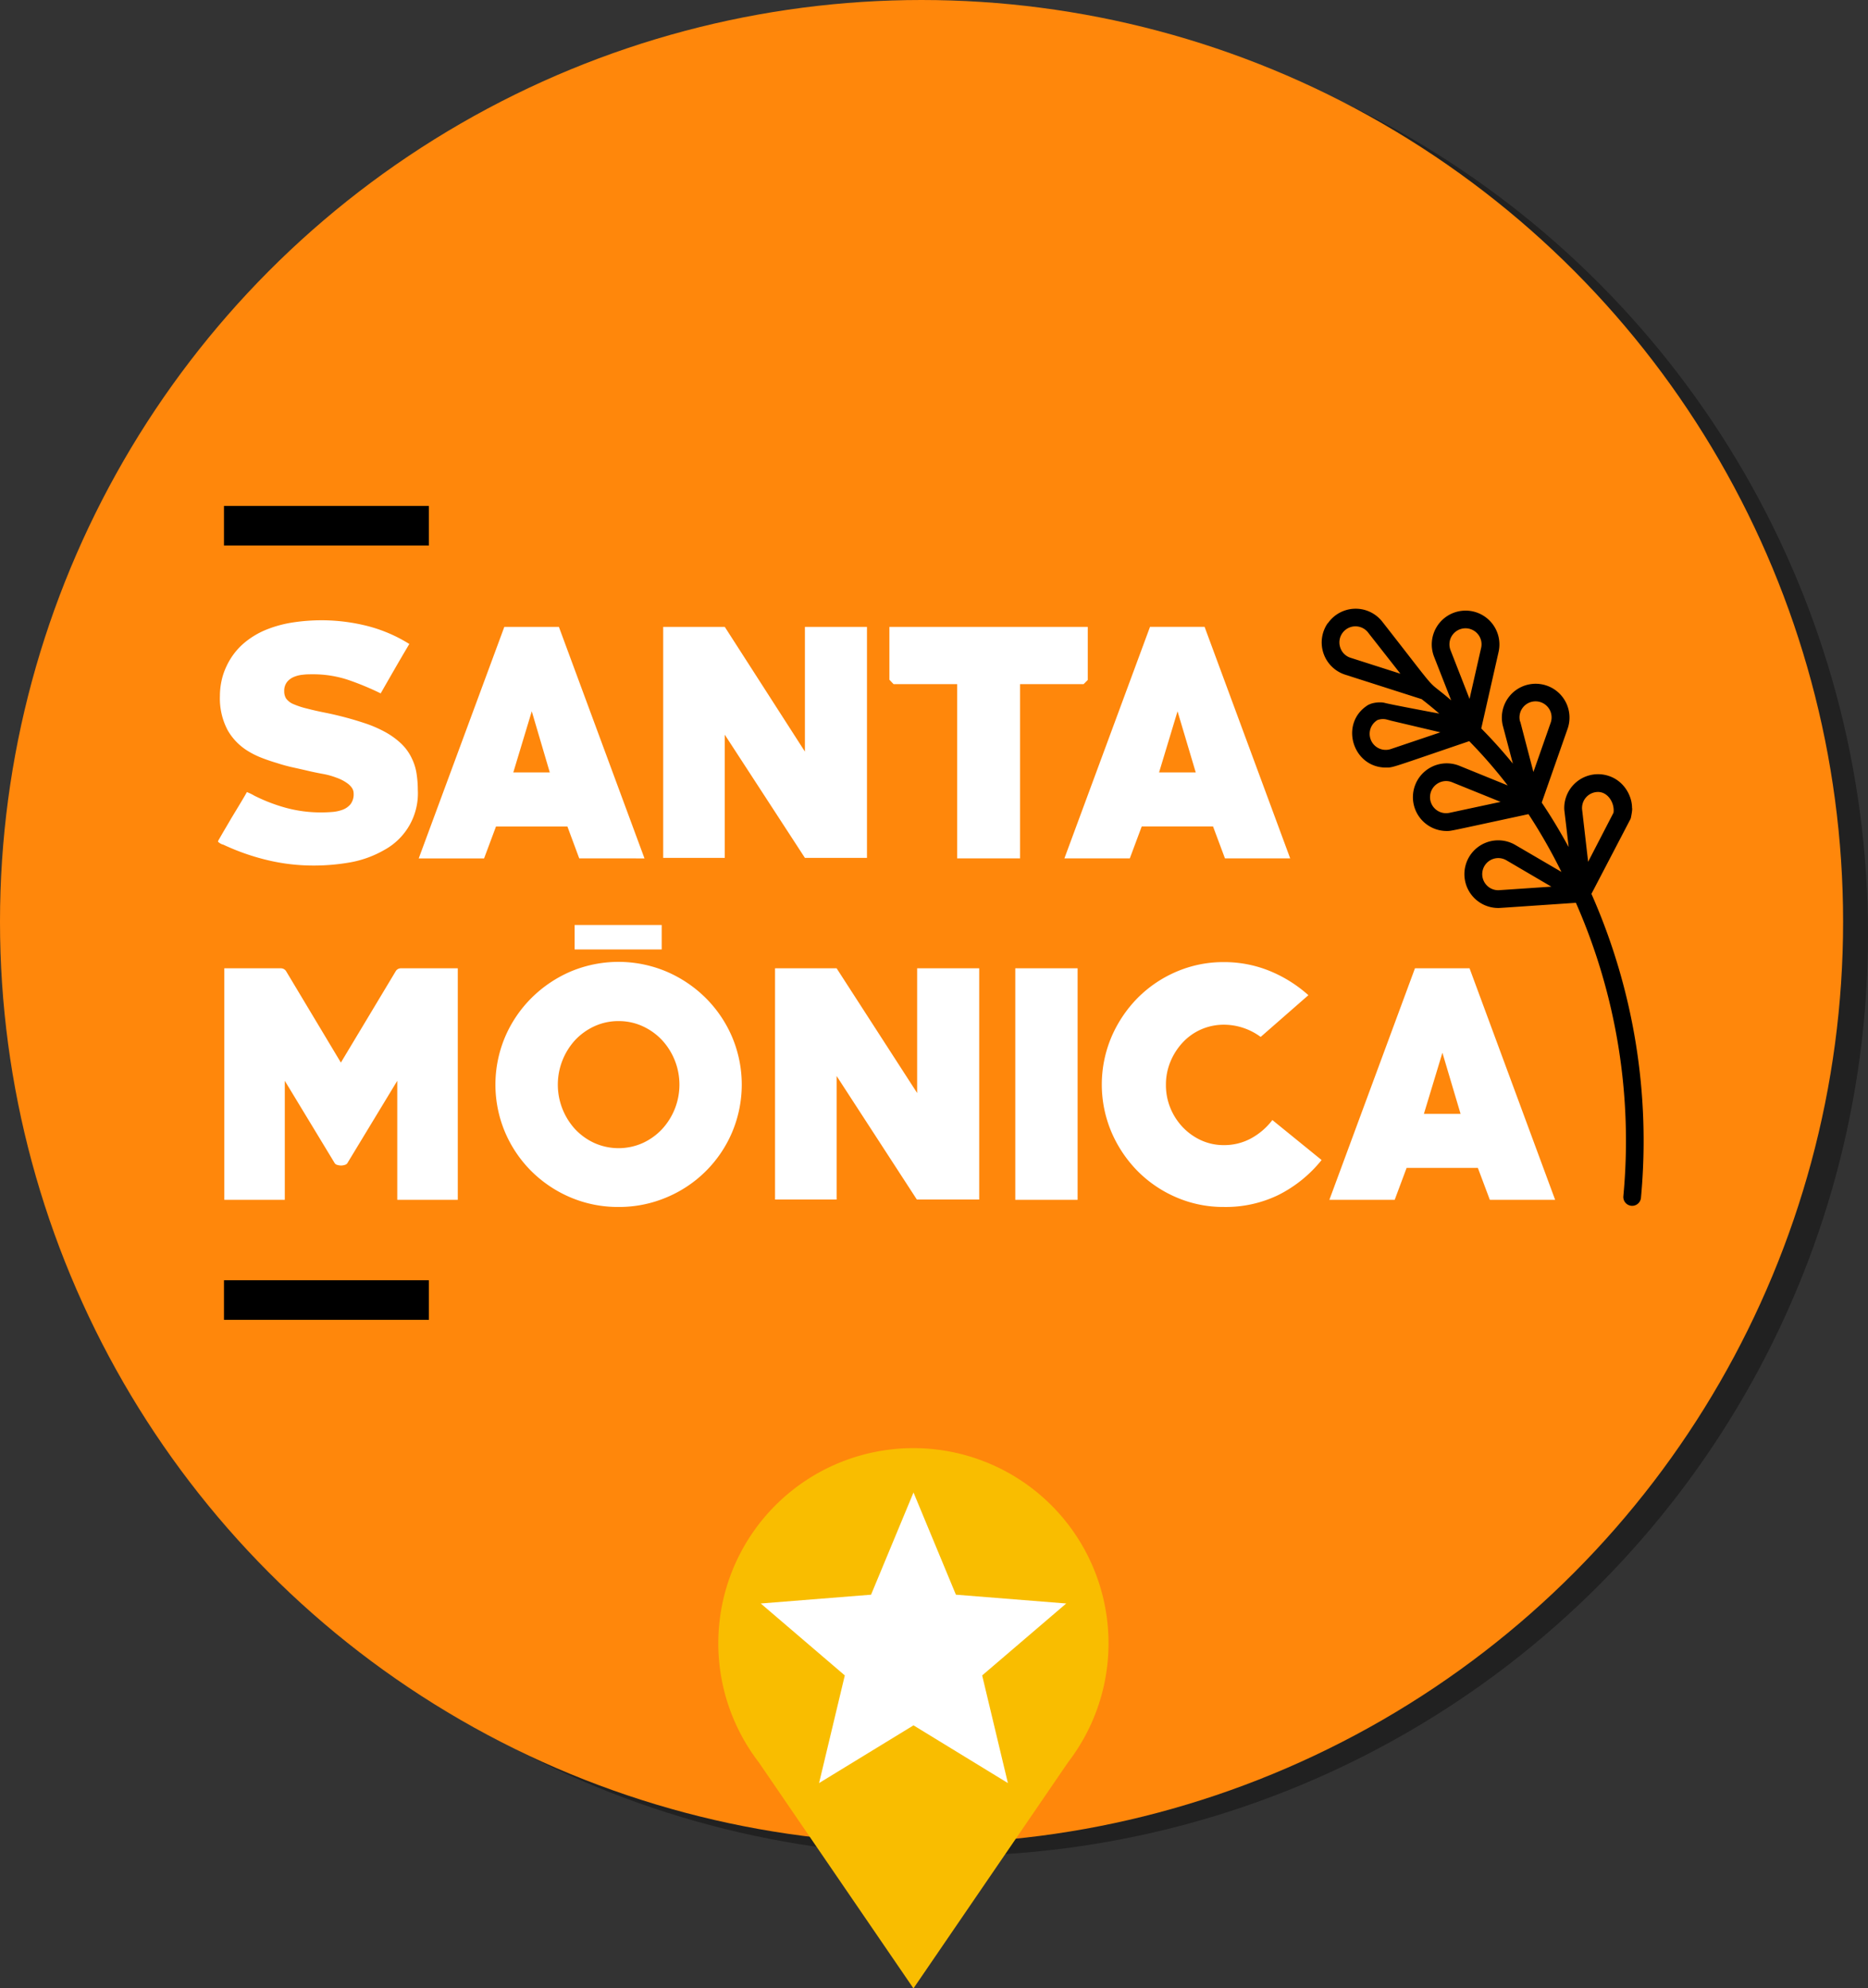 <svg xmlns="http://www.w3.org/2000/svg" width="424.7" height="451.93" viewBox="0 0 424.7 451.93"><rect x="0" y="0" width="424.7" height="451.93" fill="#333333" stroke="none"/><defs><style>.cls-1{isolation:isolate;}.cls-2{opacity:0.36;mix-blend-mode:multiply;}.cls-3{fill:#ff870b;}.cls-4{fill:#f9bd00;}.cls-5{fill:#fff;}</style></defs><title>logo-santa-monica</title><g class="cls-1"><g id="Capa_2" data-name="Capa 2"><g id="Guia_Bootstrap" data-name="Guia Bootstrap"><g class="cls-2"><circle cx="215.18" cy="212.35" r="209.52"/></g><circle class="cls-3" cx="209.52" cy="209.52" r="209.52"/><path class="cls-4" d="M242.85,400.55a44.36,44.36,0,1,0-70.36,0l35.19,51.42Z"/><polygon class="cls-5" points="186.22 405.3 207.69 392.18 229.15 405.3 223.3 380.83 242.41 364.48 217.33 362.48 207.69 339.25 198.04 362.48 172.96 364.48 192.07 380.83 186.22 405.3"/><path class="cls-5" d="M71.2,196.74a44.74,44.74,0,0,1-10.48-1.25A52.08,52.08,0,0,1,50.78,192a2.4,2.4,0,0,1-.68-.27c-.36-.23-.54-.38-.54-.47a2.54,2.54,0,0,1,.27-.54l.68-1.18q.41-.71.95-1.62t1.08-1.85q1.15-1.89,2.17-3.59t1.42-2.44a11.66,11.66,0,0,1,1.69.82,38.71,38.71,0,0,0,7.36,2.81,30.31,30.31,0,0,0,7.83,1q1.15,0,2.47-.1a8.74,8.74,0,0,0,2.41-.51,4.22,4.22,0,0,0,1.8-1.26,3.65,3.65,0,0,0,.71-2.41,2.25,2.25,0,0,0-.41-1.33,4.42,4.42,0,0,0-1-1,9.31,9.31,0,0,0-1.29-.78,10.25,10.25,0,0,0-1.29-.54,16.47,16.47,0,0,0-2.92-.81q-1.49-.27-3-.61-2-.47-3.87-.88t-3.66-1q-1.83-.54-3.49-1.19a18.65,18.65,0,0,1-3.09-1.53A13.26,13.26,0,0,1,51.77,166,15.45,15.45,0,0,1,50,158.18a16.23,16.23,0,0,1,.37-3.43,14.83,14.83,0,0,1,1.12-3.3,15.48,15.48,0,0,1,3.86-5.16,18.67,18.67,0,0,1,5.26-3.19,27,27,0,0,1,6.07-1.63,43.34,43.34,0,0,1,6.37-.48,42.68,42.68,0,0,1,10.31,1.26,33.67,33.67,0,0,1,9.7,4.13q-1.7,2.86-3.29,5.62t-3.22,5.61A63.25,63.25,0,0,0,79,154.49a25.23,25.23,0,0,0-8-1.22c-.68,0-1.39,0-2.14.1a6.76,6.76,0,0,0-2.07.51,3.9,3.9,0,0,0-1.56,1.18,3.25,3.25,0,0,0-.61,2.06,3.09,3.09,0,0,0,.41,1.63,3.9,3.9,0,0,0,1.73,1.32,18.47,18.47,0,0,0,3.08,1q1.83.48,4,.91t4.54,1.05q2.31.61,4.65,1.39a27.51,27.51,0,0,1,4.41,1.9,17.64,17.64,0,0,1,3.7,2.64,11.27,11.27,0,0,1,2.58,3.62,11.8,11.8,0,0,1,1,3.35,23.78,23.78,0,0,1,.27,3.55,14.64,14.64,0,0,1-7.6,13.71A24.06,24.06,0,0,1,79.74,196,47.59,47.59,0,0,1,71.2,196.74Z"/><path class="cls-5" d="M131.69,195.11,129,187.86H112.77l-2.71,7.26H95.2l19.46-52.62h12.41l19.46,52.62ZM120.9,161.68l-4.2,13.9H125Z"/><path class="cls-5" d="M183,195,164.78,167V195h-14V142.49h14L183,170.84V142.49h14.11V195Z"/><path class="cls-5" d="M246.36,155.51H231.92v39.6H217.61v-39.6H203.16l-.95-1V142.49h45.1v12.07Z"/><path class="cls-5" d="M278.5,195.11l-2.71-7.26H259.58l-2.71,7.26H242l19.46-52.62h12.41l19.46,52.62Zm-10.78-33.43-4.2,13.9h8.34Z"/><path class="cls-5" d="M90.32,272.72V245.67L79.06,264.25a1,1,0,0,1-.68.54,3,3,0,0,1-.81.14,3.17,3.17,0,0,1-.88-.14,1,1,0,0,1-.68-.54L64.75,245.67v27.06H51V220.1H63.87a1.42,1.42,0,0,1,1.15.61L77.5,241.53,90,220.71a1.36,1.36,0,0,1,1.08-.61h13v52.63Z"/><path class="cls-5" d="M140.64,274.35a27.57,27.57,0,0,1-10.92-2.17,28.25,28.25,0,0,1-8.88-5.94,28,28,0,0,1-6-8.85,27.81,27.81,0,0,1,0-21.7,28,28,0,0,1,6-8.85,28.68,28.68,0,0,1,8.88-6,28.07,28.07,0,0,1,21.8,0,28.59,28.59,0,0,1,8.92,6,28,28,0,0,1,6,8.85,27.82,27.82,0,0,1,0,21.7,27.8,27.8,0,0,1-14.92,14.79A27.64,27.64,0,0,1,140.64,274.35Zm0-42.25a12.94,12.94,0,0,0-5.53,1.19,14,14,0,0,0-4.37,3.15,15,15,0,0,0,0,20.21,14,14,0,0,0,4.37,3.15,13.47,13.47,0,0,0,11.05,0,14,14,0,0,0,4.37-3.15,14.92,14.92,0,0,0,0-20.21,14,14,0,0,0-4.37-3.15A12.94,12.94,0,0,0,140.64,232.1Zm-10-21.84h19.8v5.56h-19.8Z"/><path class="cls-5" d="M208.45,272.66l-18.24-28.08v28.08h-14V220.1h14l18.31,28.35V220.1h14.11v52.56Z"/><path class="cls-5" d="M230.83,272.72V220.1H245v52.63Z"/><path class="cls-5" d="M278.3,274.35a26.91,26.91,0,0,1-10.88-2.2,27.77,27.77,0,0,1-8.82-6,28.71,28.71,0,0,1-5.93-8.88,27.71,27.71,0,0,1,0-21.5,28.76,28.76,0,0,1,5.93-8.88,27.8,27.8,0,0,1,8.82-6,27,27,0,0,1,10.88-2.2,27.37,27.37,0,0,1,10.17,1.93,30.45,30.45,0,0,1,9,5.59l-10.85,9.49a14.13,14.13,0,0,0-8.27-2.78,12.91,12.91,0,0,0-5.29,1.08,12.73,12.73,0,0,0-4.2,3,14.46,14.46,0,0,0-2.78,4.38,13.55,13.55,0,0,0-1,5.19,13.71,13.71,0,0,0,1,5.26,14,14,0,0,0,2.78,4.34,13.51,13.51,0,0,0,4.17,3,12.33,12.33,0,0,0,5.26,1.12,12.77,12.77,0,0,0,6.07-1.49,15.2,15.2,0,0,0,4.92-4.21l11.19,9.09a29.52,29.52,0,0,1-9.93,8A27.42,27.42,0,0,1,278.3,274.35Z"/><path class="cls-5" d="M338.72,272.72,336,265.47H319.8l-2.71,7.26H302.24L321.7,220.1h12.41l19.46,52.63Zm-10.78-33.43-4.21,13.9h8.34Z"/><path d="M50.92,124v-9H97.51v9Z"/><path d="M50.92,300v-9H97.51v9Z"/><path d="M301.87,141.65a7.69,7.69,0,0,0,4,11.72l17.35,5.55q2.08,1.61,4,3.28s-10.75-2-12.45-2.44c-1.08-.3-3.86,0-4.16,1.06s4.59,2.71,5.67,3l11.2,2.64-11.26,3.8a3.65,3.65,0,0,1-3.06-6.58,3.56,3.56,0,0,1,2-.16c1.46.38,8.27,2.21,4.11-.31-.58-1-7.22-3.56-8.17-3-6.68,4.08-3.63,14.26,4,14.26,1.7,0,1,.1,18.94-6a111.15,111.15,0,0,1,8.74,10.06l-11-4.47a7.69,7.69,0,1,0-2.91,14.83c1.14,0,.22.13,18.64-3.83A125.71,125.71,0,0,1,355,198.19l-10.49-6.13a7.69,7.69,0,1,0-3.9,14.33c.39,0-.86.08,17.68-1.18a134.26,134.26,0,0,1,10.79,66.68,2,2,0,0,0,4,.38,138.68,138.68,0,0,0-11.26-69.09l8.74-16.75a2,2,0,0,0,.28-.79c1-5-1.33.33-2.28-.16s-1.57-1.9-1.62-.94l-5.87,11.35-1.36-11.8a3.64,3.64,0,0,1,3.61-4.07c2.31,0,3.82,2.59,3.52,4.71-.16,1.11.73,1.57,1.84,1.73,4,.57,3.11-9-3.94-10.35a7.69,7.69,0,0,0-9.1,7.55c0,.6,0,.11,1,8.87-2-3.6-3.83-6.71-6.12-10.1l5.88-16.77a7.69,7.69,0,1,0-14.69-.58l2.25,8.5q-3.42-4.19-7.19-8l3.94-17.39a7.69,7.69,0,1,0-14.66,1.1l3.88,9.9c-6.46-5.54-1.66,0-15.66-17.88a7.69,7.69,0,0,0-12.37.36Zm50.84,59.89-11.85.8a3.6,3.6,0,0,1-3-1.28,3.65,3.65,0,0,1,4.63-5.51ZM345.59,164a3.62,3.62,0,0,1,.68-3.22,3.65,3.65,0,0,1,6.29,3.49l-3.93,11.21-3-11.48Zm-4.42,18.27-11.62,2.49a3.65,3.65,0,0,1-2.68-6.68,3.62,3.62,0,0,1,3.28-.27ZM329.79,147.8a3.65,3.65,0,0,1,6.16-3.72,3.62,3.62,0,0,1,.79,3.2l-2.63,11.58Zm-18.73-4,7.33,9.34-11.32-3.62a3.61,3.61,0,0,1-2.35-2.31A3.65,3.65,0,0,1,311.06,143.79Z"/></g></g></g></svg>